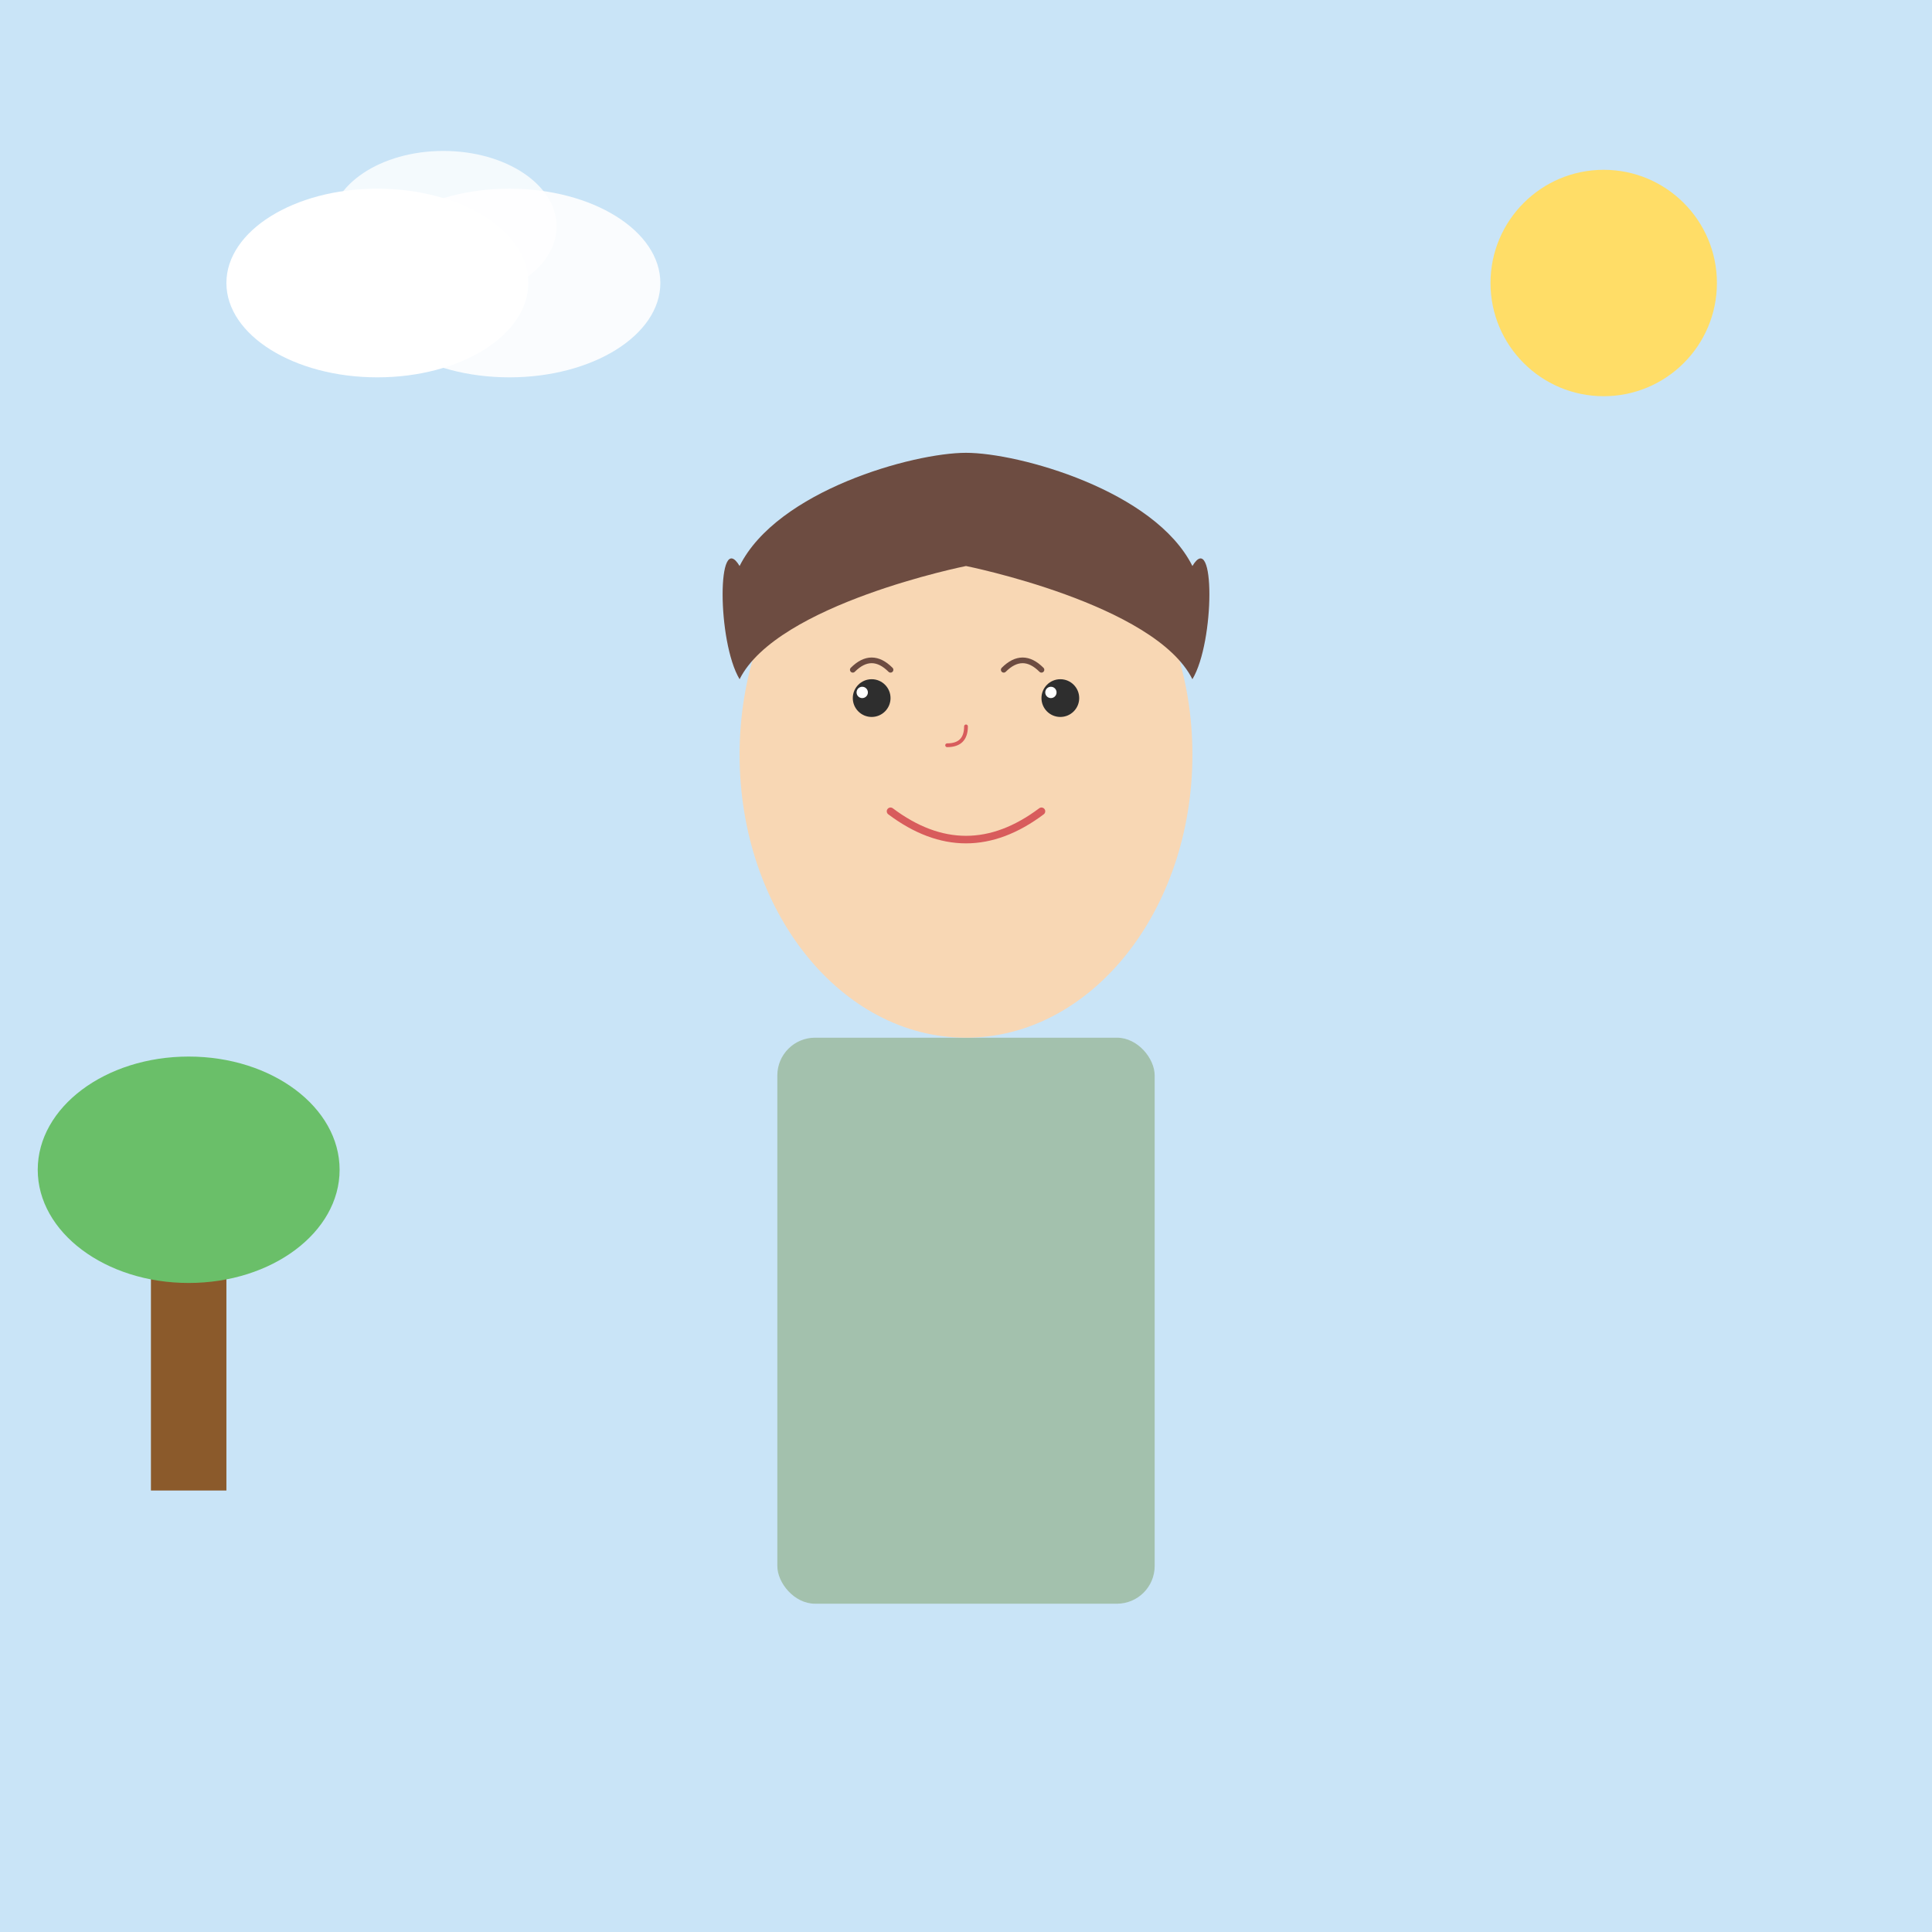 <!--

Generated by DrawGPT.
Free, open source, AI generated images in SVG, PNG, and HTML Canvas format.
https://drawgpt.ai

Created: 2025-08-09T04:18:58+00:00
-->
<svg   viewBox="0 0 1024 1024" xmlns="http://www.w3.org/2000/svg" xmlns:xlink="http://www.w3.org/1999/xlink">
  <title id="title1" class="title">Whimsical Teenage Vibes</title>
  <desc id="desc1" class="description">A fun, lively watercolor-style illustration of a teenage boy in Judith Kerr’s spirit, radiating youthful charm!</desc>
  <!-- Background -->
  <rect id="bg1" class="background" x="0" y="0" width="1024" height="1024" fill="#c9e4f7"/>
  <!-- Sun -->
  <circle id="sun1" class="sun" cx="850" cy="150" r="60" fill="#ffdd67"/>
  <!-- Clouds -->
  <ellipse id="cloud1" class="cloud" cx="200" cy="150" rx="80" ry="50" fill="#fff"/>
  <ellipse id="cloud2" class="cloud" cx="270" cy="150" rx="80" ry="50" fill="#fff" opacity="0.9"/>
  <ellipse id="cloud3" class="cloud" cx="235" cy="120" rx="60" ry="40" fill="#fff" opacity="0.8"/>
  <!-- Teenage Boy's Body -->
  <rect id="shirt1" class="shirt" x="412" y="550" width="200" height="300" rx="20" ry="20" fill="#a3c1ad"/>
  <!-- Face -->
  <ellipse id="face1" class="face" cx="512" cy="400" rx="120" ry="150" fill="#f8d7b4"/>
  <!-- Hair -->
  <path id="hair1" class="hair" d="M392,300 C380,280 380,340 392,360 C412,320 512,300 512,300 C512,300 612,320 632,360 C644,340 644,280 632,300 L632,300 C612,260 540,240 512,240 C484,240 412,260 392,300 Z" fill="#6d4c41"/>
  <!-- Left Eye -->
  <circle id="eye-left1" class="eye" cx="462" cy="370" r="10" fill="#2e2e2e"/>
  <circle id="eye-left-highlight1" class="eye-highlight" cx="457" cy="367" r="3" fill="#fff"/>
  <!-- Right Eye -->
  <circle id="eye-right1" class="eye" cx="562" cy="370" r="10" fill="#2e2e2e"/>
  <circle id="eye-right-highlight1" class="eye-highlight" cx="557" cy="367" r="3" fill="#fff"/>
  <!-- Smile -->
  <path id="smile1" class="smile" d="M472,430 Q512,460 552,430" stroke="#d85c5c" stroke-width="4" fill="none" stroke-linecap="round"/>
  <!-- Nose -->
  <path id="nose1" class="nose" d="M512,385 Q512,395 502,395" stroke="#d85c5c" stroke-width="2" fill="none" stroke-linecap="round"/>
  <!-- Additional Detail: Eyebrows -->
  <path id="brow-left1" class="eyebrow" d="M452,355 Q462,345 472,355" stroke="#6d4c41" stroke-width="3" fill="none" stroke-linecap="round"/>
  <path id="brow-right1" class="eyebrow" d="M532,355 Q542,345 552,355" stroke="#6d4c41" stroke-width="3" fill="none" stroke-linecap="round"/>
  <!-- Additional detail: Background trees -->
  <rect id="tree-trunk1" class="tree-trunk" x="80" y="640" width="40" height="150" fill="#8b5a2b"/>
  <ellipse id="tree-leaves1" class="tree-leaves" cx="100" cy="620" rx="80" ry="60" fill="#6abf69"/>
</svg>